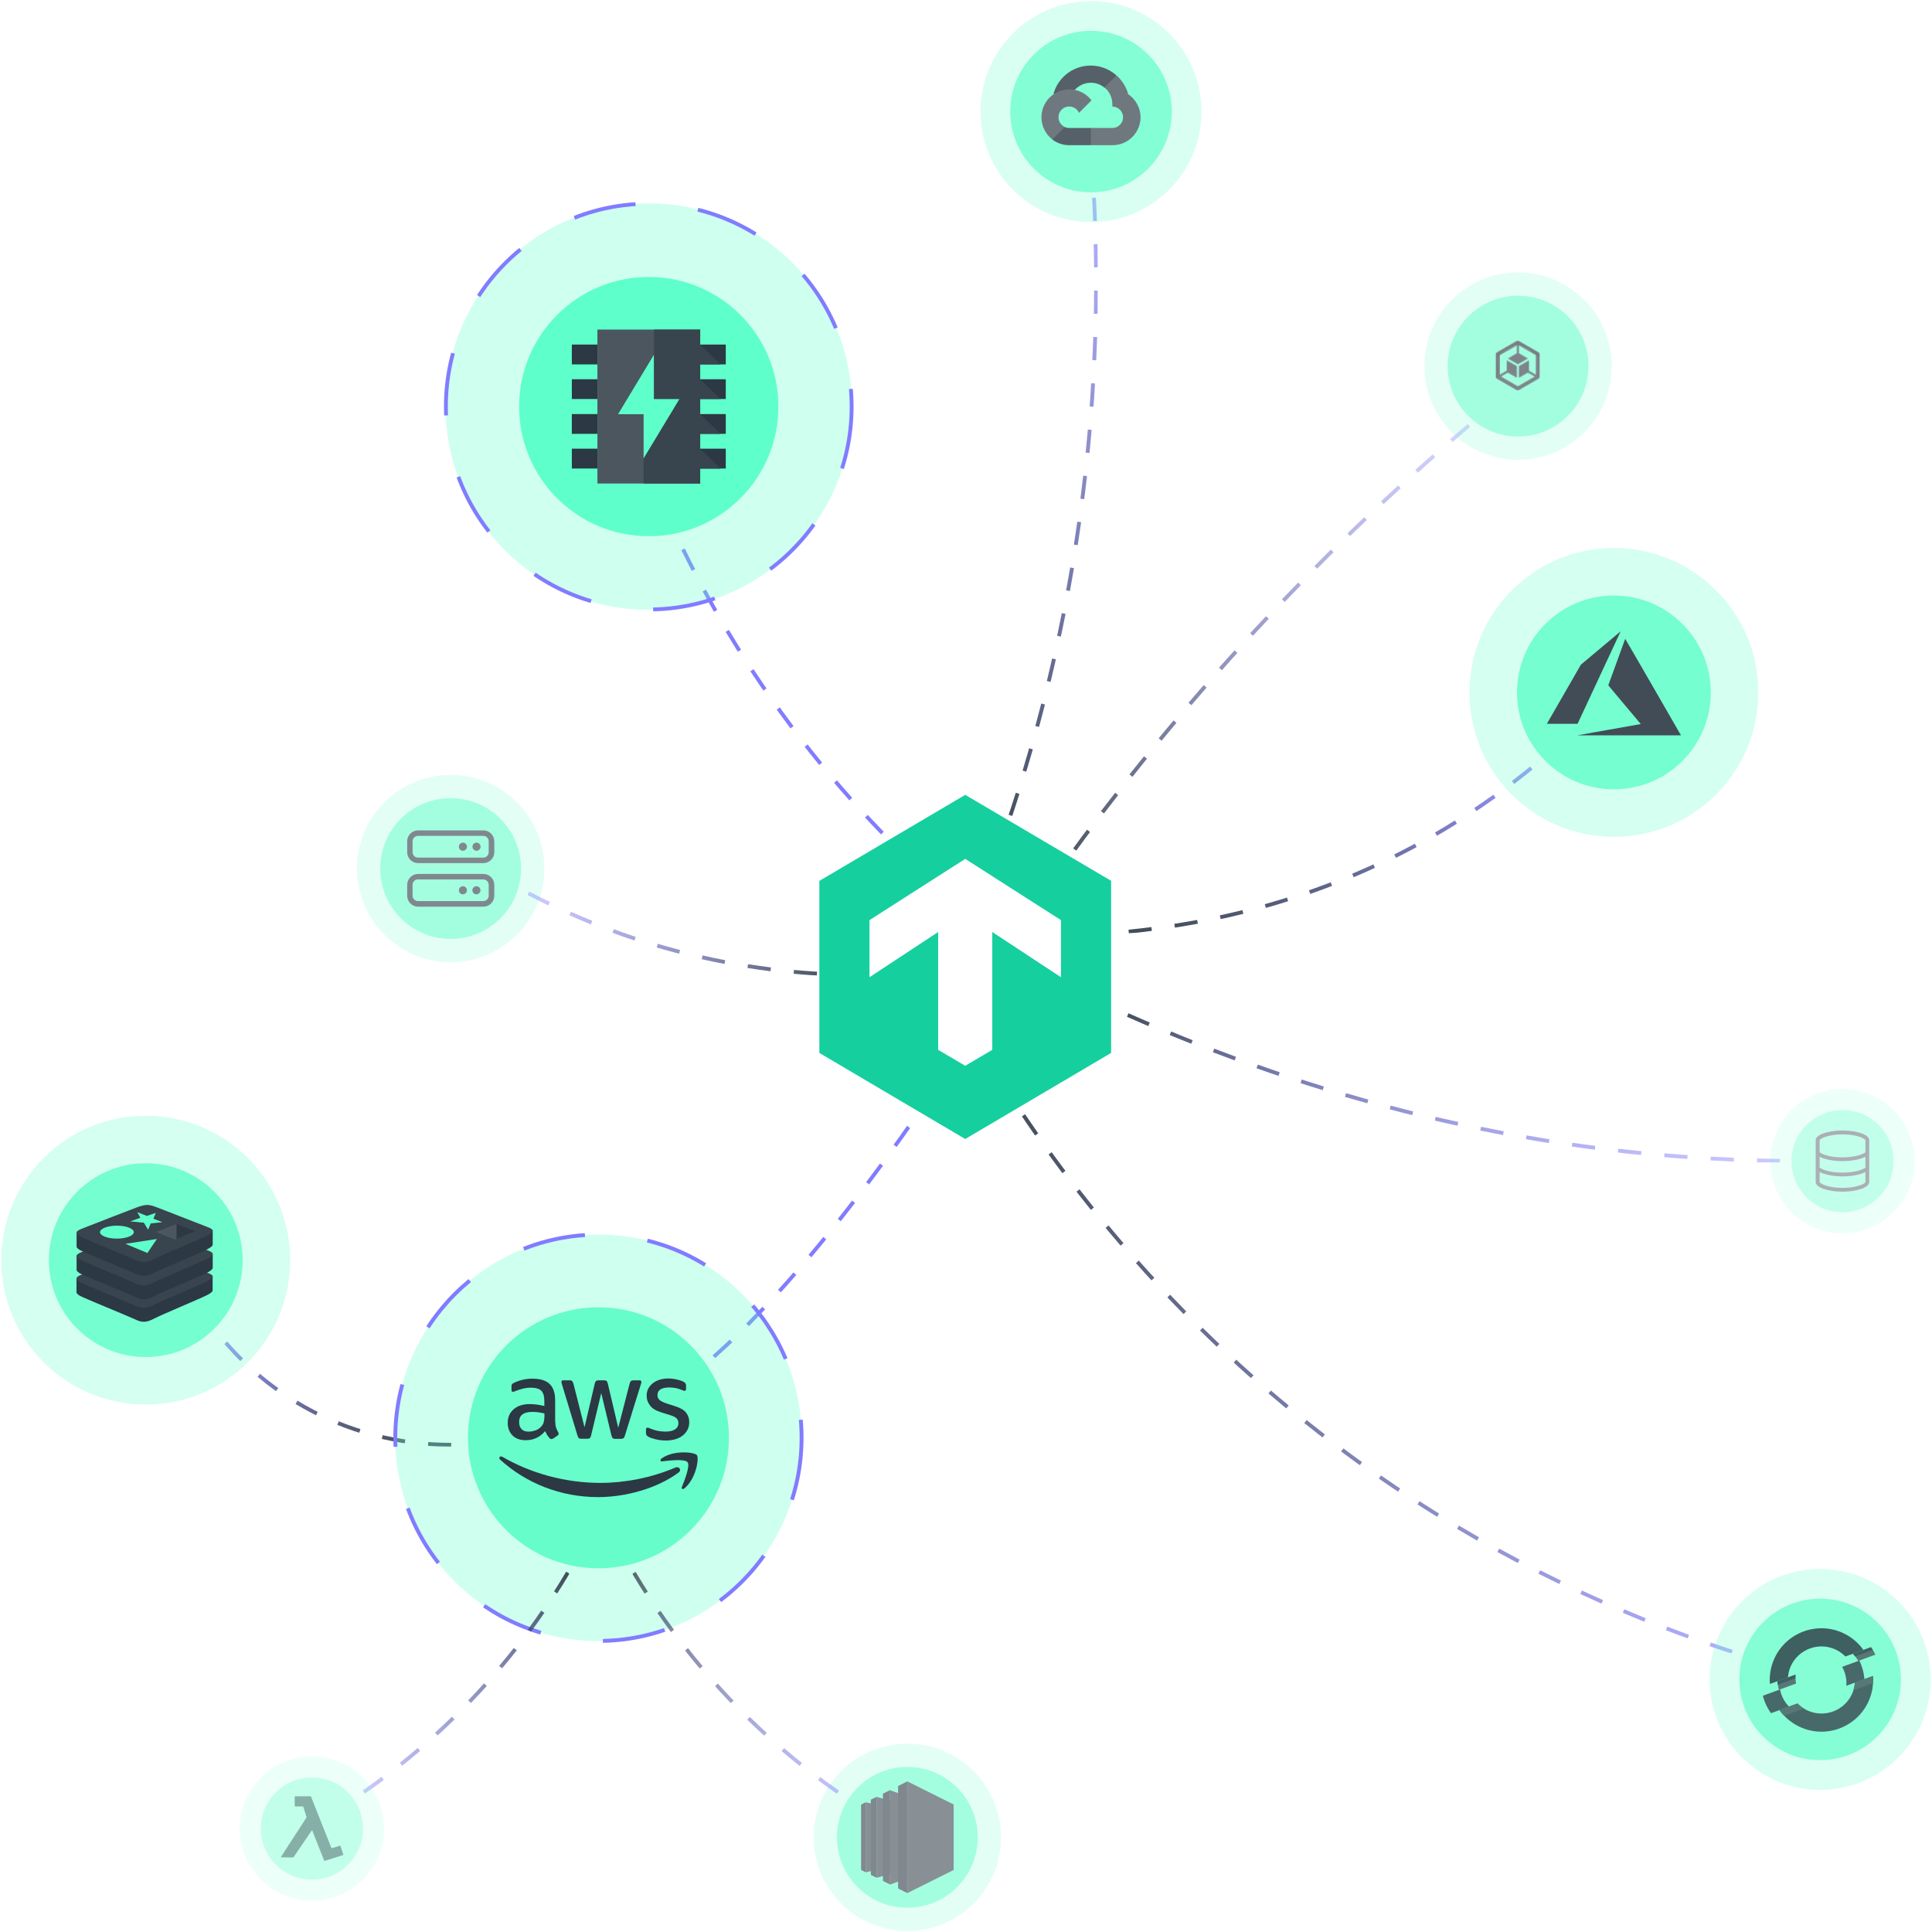 <?xml version="1.0" encoding="UTF-8"?>
<svg xmlns="http://www.w3.org/2000/svg" xmlns:xlink="http://www.w3.org/1999/xlink" version="1.1" id="Ebene_1" x="0px" y="0px" viewBox="0 0 2000 2000" style="enable-background:new 0 0 2000 2000;" xml:space="preserve">
<style type="text/css">
	.st0{fill:#2C3844;}
	.st1{fill-rule:evenodd;clip-rule:evenodd;fill:#38444E;}
	.st2{fill-rule:evenodd;clip-rule:evenodd;fill:#4B565F;}
	.st3{filter:url(#Adobe_OpacityMaskFilter);}
	.st4{fill:url(#SVGID_1_);}
	
		.st5{mask:url(#Pfad_1474_00000110433335240291464730000000249339821843365779_);fill:none;stroke:url(#Pfad_1474_00000023241355752630443920000005358019834867817352_);stroke-width:3.979;stroke-miterlimit:10;stroke-dasharray:24.032;}
	.st6{filter:url(#Adobe_OpacityMaskFilter_00000109727464563777944220000016744374040319297714_);}
	.st7{fill:url(#SVGID_00000051344892457134329300000001680771602991821750_);}
	
		.st8{mask:url(#SVGID_00000135669877017366416980000001654723161846219923_);fill:none;stroke:url(#SVGID_00000102537988696835865490000018145029760314592911_);stroke-width:3.979;stroke-miterlimit:10;stroke-dasharray:24.032;}
	.st9{filter:url(#Adobe_OpacityMaskFilter_00000123406293652099738350000011767881017088088502_);}
	.st10{fill:url(#SVGID_00000038380904204777155620000018059252064484200367_);}
	
		.st11{mask:url(#Pfad_1478_00000062176324991965722330000001937751850538013079_);fill:none;stroke:url(#Pfad_1478_00000004542932543458563250000014728010561762863293_);stroke-width:3.979;stroke-miterlimit:10;stroke-dasharray:24.032;}
	.st12{fill:none;stroke:#817CFF;stroke-width:3.979;stroke-miterlimit:10;stroke-dasharray:24.032;}
	.st13{fill:none;stroke:#817CFF;stroke-width:3.979;stroke-miterlimit:10;stroke-dasharray:24.032;}
	.st14{filter:url(#Adobe_OpacityMaskFilter_00000132780040933061802020000012651558559543214765_);}
	.st15{fill:url(#SVGID_00000176740336568486235050000008202400211831654312_);}
	
		.st16{mask:url(#Pfad_1474_00000042720571675524355060000000842063216990623620_);fill:none;stroke:url(#Pfad_1474_00000061443306614932839720000012994905676373879728_);stroke-width:3.979;stroke-miterlimit:10;stroke-dasharray:24.032;}
	.st17{filter:url(#Adobe_OpacityMaskFilter_00000093168364316441255580000007874080936299071907_);}
	.st18{fill:url(#SVGID_00000106146118386991808600000000748506630034865840_);}
	
		.st19{mask:url(#Pfad_1476_00000175280101512253711240000018191731797073768375_);fill:none;stroke:url(#Pfad_1476_00000013915023605352325130000000179802751269983372_);stroke-width:3.979;stroke-miterlimit:10;stroke-dasharray:24.032;}
	.st20{fill:#16CF9E;}
	.st21{opacity:0.3;fill:#5EFDC8;enable-background:new    ;}
	.st22{fill:#66FDCA;}
	.st23{fill-rule:evenodd;clip-rule:evenodd;fill:#2C3844;}
	.st24{fill:none;stroke:#817CFF;stroke-width:4.011;stroke-miterlimit:10;stroke-dasharray:65.141;enable-background:new    ;}
	.st25{filter:url(#Adobe_OpacityMaskFilter_00000001634055602284232770000015410469008649091515_);}
	.st26{fill:url(#SVGID_00000140731121848290669900000005978437737604621470_);}
	
		.st27{mask:url(#Pfad_1472_00000183248804688730732210000003319763554426768295_);fill:none;stroke:url(#Pfad_1472_00000146480376144626423680000014037955793400698031_);stroke-width:3.979;stroke-miterlimit:10;stroke-dasharray:24.032;}
	.st28{opacity:0.6;}
	.st29{opacity:0.3;fill:#66FDCA;}
	.st30{filter:url(#Adobe_OpacityMaskFilter_00000101085401435526080250000003688490061341676175_);}
	.st31{fill:#FFFFFF;}
	.st32{mask:url(#SVGID_00000059286992825604373920000011891812216464579225_);}
	.st33{opacity:0.7;fill:#2C3844;enable-background:new    ;}
	.st34{display:none;}
	.st35{display:inline;fill:#4B565F;}
	.st36{fill:#38444E;}
	.st37{opacity:0.9;}
	.st38{opacity:0.4;}
	.st39{opacity:0.8;}
	.st40{fill:#4B565F;}
	.st41{fill:#5EFFCA;}
	.st42{fill:none;stroke:#817CFF;stroke-width:3.979;stroke-miterlimit:10;stroke-dasharray:65.067;enable-background:new    ;}
	.st43{filter:url(#Adobe_OpacityMaskFilter_00000101090304042545592120000005583527238675810477_);}
	.st44{fill:url(#SVGID_00000067955079867719218350000002064816971505704581_);}
	
		.st45{mask:url(#Pfad_1472_00000016792169936230169850000011883889355588660361_);fill:none;stroke:url(#Pfad_1472_00000018230236875571508440000005139572122394563245_);stroke-width:3.979;stroke-miterlimit:10;stroke-dasharray:24.032;}
	.st46{clip-path:url(#SVGID_00000062914256365507443940000001911300927032857252_);}
	.st47{filter:url(#Adobe_OpacityMaskFilter_00000057833933346902888940000009771310996511796098_);}
	.st48{fill:url(#SVGID_00000145771420075992856060000008761628906138663328_);}
	
		.st49{mask:url(#Pfad_1472_00000137116135668410403570000017400851926693109661_);fill:none;stroke:url(#Pfad_1472_00000106865846384339663780000001209784136808679843_);stroke-width:3.979;stroke-miterlimit:10;stroke-dasharray:24.032;}
	.st50{filter:url(#Adobe_OpacityMaskFilter_00000035527347101221467600000003772459863470524063_);}
	.st51{fill:url(#SVGID_00000098200263242735517040000006850006590736692409_);}
	
		.st52{mask:url(#Pfad_1472_00000044166644189701551550000017259546466058945180_);fill:none;stroke:url(#Pfad_1472_00000114034014469776087450000002172607301798060687_);stroke-width:3.979;stroke-miterlimit:10;stroke-dasharray:24.032;}
	.st53{opacity:0.4;fill:#2C3844;}
</style>
<symbol id="A" viewBox="-40 -40 80 80">
	<g>
		<path class="st0" d="M-40-32.2h13.3v10.3H-40V-32.2z M-40-14.2h13.3v10.3H-40V-14.2z M-40,3.9h13.3v10.3H-40V3.9z M-40,21.9h13.3    v10.3H-40V21.9z M26.7-32.2H40v10.3H26.7V-32.2z M26.7-14.2H40v10.3H26.7V-14.2z M26.7,3.9H40v10.3H26.7V3.9z M26.7,21.9H40v10.3    H26.7V21.9z"></path>
		<path class="st1" d="M37.3-21.9H26.7v-10.3L37.3-21.9z M37.3-3.9H26.7v-10.3C26.7-14.2,37.3-3.9,37.3-3.9z M37.3,14.2H26.7V3.9    C26.7,3.9,37.3,14.2,37.3,14.2z M37.3,32.3H26.7V21.9C26.7,21.9,37.3,32.3,37.3,32.3z"></path>
		<path class="st2" d="M-26.7,40h53.4v-80h-53.4V40z M-2.7,4H-16L2.7-27v23H16L-2.7,27V4z"></path>
		<path class="st1" d="M-2.7,40V27.1L16-3.9H2.7V-40h24v80H-2.7z"></path>
	</g>
</symbol>
<defs>
	<filter id="Adobe_OpacityMaskFilter" filterUnits="userSpaceOnUse" x="226.1" y="1381.5" width="241.1" height="116.1">
		<feColorMatrix type="matrix" values="1 0 0 0 0  0 1 0 0 0  0 0 1 0 0  0 0 0 1 0"></feColorMatrix>
	</filter>
</defs>
<mask maskUnits="userSpaceOnUse" x="226.1" y="1381.5" width="241.1" height="116.1" id="Pfad_1474_00000099630804965882873370000003363188994104428455_">
	<g class="st3">
		
			<linearGradient id="SVGID_1_" gradientUnits="userSpaceOnUse" x1="8989.432" y1="-7273.531" x2="8491.764" y2="-6779.748" gradientTransform="matrix(9.687685e-02 -0.193 -0.388 -0.195 -3233.505 1770.92)">
			<stop offset="0" style="stop-color:#FFFFFF;stop-opacity:0.9"></stop>
			<stop offset="1" style="stop-color:#FFFFFF;stop-opacity:0.8"></stop>
		</linearGradient>
		<polygon class="st4" points="228,1354 196.6,1416.6 456.3,1546.9 487.7,1484.3   "></polygon>
	</g>
</mask>
<linearGradient id="Pfad_1474_00000063612853341204438440000016010102879629457811_" gradientUnits="userSpaceOnUse" x1="12580.01" y1="1528.678" x2="12580.01" y2="1413.805" gradientTransform="matrix(-1 -5.188283e-03 -5.188283e-03 1 12934.116 33.553)">
	<stop offset="0" style="stop-color:#2C3844"></stop>
	<stop offset="1" style="stop-color:#817CFF"></stop>
</linearGradient>
<path id="Pfad_1474_00000155868351770679163800000002716514919219447716_" style="mask:url(#Pfad_1474_00000099630804965882873370000003363188994104428455_);fill:none;stroke:url(#Pfad_1474_00000063612853341204438440000016010102879629457811_);stroke-width:3.979;stroke-miterlimit:10;stroke-dasharray:24.032;" d="  M467.2,1495.6c-28.3,0.1-83.6-3.4-143.3-34.4c-48.3-25.1-79.3-57.6-96.2-78.4"></path>
<defs>
	
		<filter id="Adobe_OpacityMaskFilter_00000140701872196264554680000002358258076069373071_" filterUnits="userSpaceOnUse" x="1028.4" y="197.7" width="108.2" height="692.4">
		<feColorMatrix type="matrix" values="1 0 0 0 0  0 1 0 0 0  0 0 1 0 0  0 0 0 1 0"></feColorMatrix>
	</filter>
</defs>
<mask maskUnits="userSpaceOnUse" x="1028.4" y="197.7" width="108.2" height="692.4" id="SVGID_00000150789246531247304990000015439963001226667409_">
	<g style="filter:url(#Adobe_OpacityMaskFilter_00000140701872196264554680000002358258076069373071_);">
		
			<linearGradient id="SVGID_00000067927281836090956170000015199923825042089602_" gradientUnits="userSpaceOnUse" x1="1090.669" y1="862.113" x2="1090.669" y2="197.375">
			<stop offset="0" style="stop-color:#FFFFFF;stop-opacity:0.9"></stop>
			<stop offset="1" style="stop-color:#FFFFFF;stop-opacity:0.6"></stop>
		</linearGradient>
		
			<rect x="1023.6" y="197.4" style="fill:url(#SVGID_00000067927281836090956170000015199923825042089602_);" width="134.2" height="664.7"></rect>
	</g>
</mask>
<linearGradient id="SVGID_00000084530276929415781370000012257708939117246372_" gradientUnits="userSpaceOnUse" x1="1082.533" y1="890.148" x2="1082.533" y2="197.704">
	<stop offset="0" style="stop-color:#2C3844"></stop>
	<stop offset="1" style="stop-color:#817CFF"></stop>
</linearGradient>
<path style="mask:url(#SVGID_00000150789246531247304990000015439963001226667409_);fill:none;stroke:url(#SVGID_00000084530276929415781370000012257708939117246372_);stroke-width:3.979;stroke-miterlimit:10;stroke-dasharray:24.032;" d="  M1030.3,889.5c25-69.1,48.5-147.8,66.9-235.3c36.9-175.9,41.5-332.4,35-456.4"></path>
<defs>
	
		<filter id="Adobe_OpacityMaskFilter_00000096037283067180790440000002497575136518650773_" filterUnits="userSpaceOnUse" x="1147.3" y="1040.3" width="695.6" height="163.4">
		<feColorMatrix type="matrix" values="1 0 0 0 0  0 1 0 0 0  0 0 1 0 0  0 0 0 1 0"></feColorMatrix>
	</filter>
</defs>
<mask maskUnits="userSpaceOnUse" x="1147.3" y="1040.3" width="695.6" height="163.4" id="Pfad_1478_00000041273769444247245960000003403270912896351667_">
	<g style="filter:url(#Adobe_OpacityMaskFilter_00000096037283067180790440000002497575136518650773_);">
		
			<linearGradient id="SVGID_00000151507761370295857870000002669295460895690374_" gradientUnits="userSpaceOnUse" x1="6343.326" y1="9302.985" x2="6343.326" y2="8634.243" gradientTransform="matrix(-0.12 1.043 -1.06 -0.122 11782.858 -4460.211)">
			<stop offset="0" style="stop-color:#FFFFFF;stop-opacity:0.9"></stop>
			<stop offset="1" style="stop-color:#FFFFFF;stop-opacity:0.4"></stop>
		</linearGradient>
		<polygon style="fill:url(#SVGID_00000151507761370295857870000002669295460895690374_);" points="1139.7,1194.7 1178.5,856.6     1887.6,938 1848.8,1276.1   "></polygon>
	</g>
</mask>
<linearGradient id="Pfad_1478_00000159451451086062442260000016054527424484055977_" gradientUnits="userSpaceOnUse" x1="1495.148" y1="1040.342" x2="1495.148" y2="1203.698">
	<stop offset="0" style="stop-color:#2C3844"></stop>
	<stop offset="1" style="stop-color:#817CFF"></stop>
</linearGradient>
<path id="Pfad_1478_00000047771555312997302330000013728406259103450245_" style="mask:url(#Pfad_1478_00000041273769444247245960000003403270912896351667_);fill:none;stroke:url(#Pfad_1478_00000159451451086062442260000016054527424484055977_);stroke-width:3.979;stroke-miterlimit:10;stroke-dasharray:24.032;" d="  M1842.9,1201.7c-16.3-0.2-32.7-0.6-49.3-1.3c-238.8-9.9-455.1-71.7-645.5-158.3"></path>
<path id="Pfad_1471_00000101804549208121024370000000491634071981539201_" class="st12" d="M947.6,896.2  c-48.4-45.9-105-107.7-159.1-187.3c-48.1-70.8-82-137.8-106.2-194.5"></path>
<path id="Pfad_1486_00000067943335663277995780000012424397986426963882_" class="st13" d="M559.6,1473.4c-7.8,4-18,9.7-17.1,12.4  c2.2,6.8,73.2-10.7,85.4-13.7c122.6-30.2,290.4-270.8,349.4-358.9"></path>
<defs>
	
		<filter id="Adobe_OpacityMaskFilter_00000029740509792879275370000011298760919587844281_" filterUnits="userSpaceOnUse" x="1168.1" y="790.7" width="421.9" height="175.7">
		<feColorMatrix type="matrix" values="1 0 0 0 0  0 1 0 0 0  0 0 1 0 0  0 0 0 1 0"></feColorMatrix>
	</filter>
</defs>
<mask maskUnits="userSpaceOnUse" x="1168.1" y="790.7" width="421.9" height="175.7" id="Pfad_1474_00000176747542963372484940000009442025131706162326_">
	<g style="filter:url(#Adobe_OpacityMaskFilter_00000029740509792879275370000011298760919587844281_);">
		
			<linearGradient id="SVGID_00000098195518633878535970000009484147718235713965_" gradientUnits="userSpaceOnUse" x1="3229.885" y1="9431.588" x2="3229.885" y2="8762.847" gradientTransform="matrix(0.444 0.896 -0.648 0.321 5841.676 -4917.855)">
			<stop offset="0" style="stop-color:#FFFFFF;stop-opacity:0.9"></stop>
			<stop offset="1" style="stop-color:#FFFFFF;stop-opacity:0.8"></stop>
		</linearGradient>
		<polygon style="fill:url(#SVGID_00000098195518633878535970000009484147718235713965_);" points="1233.7,1147.4 1089.9,857     1523.3,642.5 1667.1,932.9   "></polygon>
	</g>
</mask>
<linearGradient id="Pfad_1474_00000040568240884054875600000008546195616001084033_" gradientUnits="userSpaceOnUse" x1="1379.052" y1="966.37" x2="1379.052" y2="790.682">
	<stop offset="0" style="stop-color:#2C3844"></stop>
	<stop offset="1" style="stop-color:#817CFF"></stop>
</linearGradient>
<path id="Pfad_1474_00000028288506413713468060000016930878946913194174_" style="mask:url(#Pfad_1474_00000176747542963372484940000009442025131706162326_);fill:none;stroke:url(#Pfad_1474_00000040568240884054875600000008546195616001084033_);stroke-width:3.979;stroke-miterlimit:10;stroke-dasharray:24.032;" d="  M1168.3,964.4c84.2-8.3,204.8-32.8,327.5-106.4c35.3-21.2,66.1-43.6,92.9-65.8"></path>
<defs>
	
		<filter id="Adobe_OpacityMaskFilter_00000027605162134200873220000011955004539568336818_" filterUnits="userSpaceOnUse" x="1041" y="1128.1" width="752.8" height="583.7">
		<feColorMatrix type="matrix" values="1 0 0 0 0  0 1 0 0 0  0 0 1 0 0  0 0 0 1 0"></feColorMatrix>
	</filter>
</defs>
<mask maskUnits="userSpaceOnUse" x="1041" y="1128.1" width="752.8" height="583.7" id="Pfad_1476_00000160892346066869789880000015091436857811723689_">
	<g style="filter:url(#Adobe_OpacityMaskFilter_00000027605162134200873220000011955004539568336818_);">
		
			<linearGradient id="SVGID_00000011031393553899104770000016274595878886474167_" gradientUnits="userSpaceOnUse" x1="9044.366" y1="7590.645" x2="9044.366" y2="6925.907" gradientTransform="matrix(-1.085 1.142 -1.121 -1.066 19363.486 -1117.558)">
			<stop offset="0" style="stop-color:#FFFFFF;stop-opacity:0.9"></stop>
			<stop offset="1" style="stop-color:#FFFFFF;stop-opacity:0.6"></stop>
		</linearGradient>
		<polygon style="fill:url(#SVGID_00000011031393553899104770000016274595878886474167_);" points="967.8,1195.4 1113.4,1042.2     1858.8,1750.5 1713.3,1903.7   "></polygon>
	</g>
</mask>
<linearGradient id="Pfad_1476_00000001643454757106112680000010719740874478956698_" gradientUnits="userSpaceOnUse" x1="1040.985" y1="1419.951" x2="1793.822" y2="1419.951">
	<stop offset="0" style="stop-color:#2C3844"></stop>
	<stop offset="1" style="stop-color:#817CFF"></stop>
</linearGradient>
<path id="Pfad_1476_00000041992984662870310820000016502954924770544779_" style="mask:url(#Pfad_1476_00000160892346066869789880000015091436857811723689_);fill:none;stroke:url(#Pfad_1476_00000001643454757106112680000010719740874478956698_);stroke-width:3.979;stroke-miterlimit:10;stroke-dasharray:24.032;" d="  M1793.2,1709.9c-93.4-30.5-209-79-330.2-157.7c-216.1-140.4-347.8-310.9-420.3-423.1"></path>
<path class="st20" d="M999.2,822.8l-151,89.1V1090l151,89.1l151-89.1V911.8L999.2,822.8z M1098.3,1011.6l-71.1-46.8v122l-28,16.5  l-28-16.5v-122l-71.1,46.8v-59.1l99.1-63.4l99.1,63.4V1011.6z"></path>
<g>
	<circle class="st21" cx="619.5" cy="1488.4" r="210.4"></circle>
	<circle id="Ellipse_74-10_00000099659911901043211580000009775170983726464665_" class="st22" cx="619.5" cy="1488.4" r="135.1"></circle>
	<g>
		<path class="st0" d="M574.8,1471.6c0,2.5,0.3,4.6,0.8,6.1c0.5,1.5,1.2,3.1,2.2,4.9c0.3,0.5,0.5,1.1,0.5,1.6c0,0.7-0.4,1.4-1.3,2    l-4.3,2.9c-0.6,0.4-1.2,0.6-1.8,0.6c-0.7,0-1.4-0.3-2-1c-1-1-1.8-2.1-2.5-3.2c-0.7-1.2-1.4-2.5-2.1-4c-5.3,6.3-12,9.4-20.1,9.4    c-5.7,0-10.3-1.6-13.6-4.9s-5-7.6-5-13.1c0-5.8,2-10.5,6.2-14.1s9.7-5.3,16.7-5.3c2.3,0,4.7,0.2,7.2,0.5c2.5,0.3,5.1,0.9,7.8,1.5    v-5c0-5.2-1.1-8.8-3.2-10.9c-2.2-2.1-5.9-3.1-11.1-3.1c-2.4,0-4.8,0.3-7.4,0.9c-2.5,0.6-5,1.4-7.4,2.3c-1.1,0.5-1.9,0.8-2.4,0.9    c-0.5,0.1-0.8,0.2-1.1,0.2c-1,0-1.4-0.7-1.4-2.1v-3.3c0-1.1,0.1-1.9,0.5-2.4c0.3-0.5,1-1,1.9-1.4c2.4-1.2,5.3-2.3,8.6-3.1    c3.3-0.9,6.9-1.3,10.6-1.3c8.1,0,14.1,1.8,17.9,5.5c3.8,3.7,5.7,9.3,5.7,16.8v22.1H574.8z M547.1,1482c2.3,0,4.6-0.4,7-1.2    c2.5-0.8,4.6-2.3,6.5-4.4c1.1-1.3,1.9-2.7,2.3-4.4c0.4-1.6,0.7-3.6,0.7-5.9v-2.9c-2-0.5-4.1-0.9-6.3-1.2c-2.2-0.3-4.3-0.4-6.4-0.4    c-4.6,0-7.9,0.9-10.2,2.7c-2.3,1.8-3.3,4.4-3.3,7.8c0,3.2,0.8,5.6,2.5,7.2C541.5,1481.2,543.9,1482,547.1,1482z M601.8,1489.4    c-1.2,0-2-0.2-2.6-0.7c-0.5-0.4-1-1.4-1.4-2.7l-16-52.7c-0.4-1.4-0.6-2.3-0.6-2.7c0-1.1,0.5-1.7,1.6-1.7h6.7    c1.3,0,2.2,0.2,2.7,0.7c0.5,0.4,1,1.4,1.4,2.7l11.5,45.2l10.6-45.2c0.3-1.4,0.8-2.3,1.3-2.7s1.5-0.7,2.7-0.7h5.5    c1.3,0,2.2,0.2,2.7,0.7c0.5,0.4,1,1.4,1.3,2.7l10.8,45.7l11.8-45.7c0.4-1.4,0.9-2.3,1.4-2.7c0.5-0.4,1.4-0.7,2.7-0.7h6.3    c1.1,0,1.7,0.5,1.7,1.7c0,0.3-0.1,0.7-0.1,1.1c-0.1,0.4-0.2,1-0.5,1.7l-16.4,52.7c-0.4,1.4-0.9,2.3-1.4,2.7    c-0.5,0.4-1.4,0.7-2.6,0.7h-5.9c-1.3,0-2.2-0.2-2.7-0.7c-0.5-0.5-1-1.4-1.3-2.7l-10.6-44l-10.5,43.9c-0.3,1.4-0.8,2.3-1.3,2.7    c-0.5,0.5-1.5,0.7-2.7,0.7H601.8z M689.5,1491.2c-3.5,0-7.1-0.4-10.5-1.2c-3.4-0.8-6.1-1.7-7.8-2.7c-1.1-0.6-1.8-1.3-2.1-1.9    c-0.3-0.6-0.4-1.3-0.4-1.9v-3.5c0-1.4,0.5-2.1,1.6-2.1c0.4,0,0.8,0.1,1.2,0.2c0.4,0.1,1,0.4,1.7,0.7c2.3,1,4.8,1.8,7.5,2.4    c2.7,0.5,5.4,0.8,8.1,0.8c4.3,0,7.6-0.8,10-2.3c2.3-1.5,3.5-3.7,3.5-6.5c0-1.9-0.6-3.5-1.8-4.8c-1.2-1.3-3.5-2.5-6.9-3.5l-9.9-3.1    c-5-1.6-8.7-3.9-10.9-7c-2.3-3-3.4-6.3-3.4-9.9c0-2.9,0.6-5.4,1.8-7.6c1.2-2.2,2.9-4.1,4.9-5.6c2-1.6,4.4-2.7,7.1-3.5    c2.7-0.8,5.6-1.2,8.6-1.2c1.5,0,3.1,0.1,4.6,0.3c1.6,0.2,3,0.5,4.4,0.8c1.4,0.3,2.7,0.7,3.9,1.1c1.2,0.4,2.2,0.8,2.9,1.2    c1,0.5,1.6,1.1,2,1.7c0.4,0.5,0.6,1.3,0.6,2.3v3.2c0,1.4-0.5,2.2-1.6,2.2c-0.5,0-1.4-0.3-2.6-0.8c-3.9-1.8-8.3-2.7-13.1-2.7    c-3.9,0-7,0.6-9.1,1.9c-2.1,1.3-3.2,3.3-3.2,6.1c0,1.9,0.7,3.5,2,4.8c1.4,1.3,3.9,2.6,7.5,3.8l9.7,3.1c4.9,1.6,8.5,3.8,10.6,6.6    c2.1,2.8,3.1,6,3.1,9.6c0,2.9-0.6,5.6-1.8,7.9c-1.2,2.3-2.9,4.4-5,6c-2.1,1.7-4.6,2.9-7.6,3.8    C696.2,1490.7,693,1491.2,689.5,1491.2z"></path>
		<g>
			<path class="st23" d="M702.4,1524.4c-22.4,16.6-55.1,25.4-83.1,25.4c-39.3,0-74.7-14.5-101.5-38.7c-2.1-1.9-0.2-4.5,2.3-3     c28.9,16.8,64.6,27,101.5,27c24.9,0,52.3-5.2,77.4-15.8C702.9,1517.5,706.1,1521.7,702.4,1524.4z"></path>
			<path class="st23" d="M711.8,1513.7c-2.9-3.7-19-1.8-26.3-0.9c-2.2,0.3-2.5-1.6-0.5-3.1c12.8-9,33.9-6.4,36.4-3.4     c2.5,3.1-0.7,24.2-12.7,34.3c-1.8,1.6-3.6,0.8-2.8-1.3C708.6,1532.6,714.6,1517.4,711.8,1513.7z"></path>
		</g>
	</g>
</g>
<circle class="st24" cx="619.5" cy="1488.4" r="210.3"></circle>
<defs>
	
		<filter id="Adobe_OpacityMaskFilter_00000103226044808089033900000002861862733933918120_" filterUnits="userSpaceOnUse" x="1100.6" y="438.9" width="421.3" height="455.7">
		<feColorMatrix type="matrix" values="1 0 0 0 0  0 1 0 0 0  0 0 1 0 0  0 0 0 1 0"></feColorMatrix>
	</filter>
</defs>
<mask maskUnits="userSpaceOnUse" x="1100.6" y="438.9" width="421.3" height="455.7" id="Pfad_1472_00000003807731006542996920000000216229167974146992_">
	<g style="filter:url(#Adobe_OpacityMaskFilter_00000103226044808089033900000002861862733933918120_);">
		
			<linearGradient id="SVGID_00000034060596483816287290000014827233961621997996_" gradientUnits="userSpaceOnUse" x1="1007.165" y1="841.078" x2="1599.373" y2="499.167">
			<stop offset="0" style="stop-color:#FFFFFF;stop-opacity:0.9"></stop>
			<stop offset="1" style="stop-color:#FFFFFF;stop-opacity:0.3"></stop>
		</linearGradient>
		
			<rect x="1048.3" y="428" style="fill:url(#SVGID_00000034060596483816287290000014827233961621997996_);" width="510" height="484.3"></rect>
	</g>
</mask>
<linearGradient id="Pfad_1472_00000144303308207674051310000009710406673070695840_" gradientUnits="userSpaceOnUse" x1="1311.29" y1="894.602" x2="1311.29" y2="438.928">
	<stop offset="0" style="stop-color:#2C3844"></stop>
	<stop offset="1" style="stop-color:#817CFF"></stop>
</linearGradient>
<path id="Pfad_1472_00000052792014503889956550000005827883872587380099_" style="mask:url(#Pfad_1472_00000003807731006542996920000000216229167974146992_);fill:none;stroke:url(#Pfad_1472_00000144303308207674051310000009710406673070695840_);stroke-width:3.979;stroke-miterlimit:10;stroke-dasharray:24.032;" d="  M1520.7,440.4c-74.5,63.4-154.9,139.1-236.4,228.8c-70.7,77.8-131,153.6-182,224.2"></path>
<g class="st28">
	<circle id="Ellipse_74-9_00000070801505042369707470000011229149028742704816_" class="st29" cx="1571.5" cy="379" r="97"></circle>
	<circle id="Ellipse_74-9_00000045618650473529914810000004491417393197790592_" class="st22" cx="1571.5" cy="379" r="72.9"></circle>
	<defs>
		
			<filter id="Adobe_OpacityMaskFilter_00000101820328428287306130000000930960611314008246_" filterUnits="userSpaceOnUse" x="1516.7" y="329.8" width="109.6" height="98.5">
			
				<feColorMatrix type="matrix" values="-1 0 0 0 1  0 -1 0 0 1  0 0 -1 0 1  0 0 0 1 0" color-interpolation-filters="sRGB" result="source"></feColorMatrix>
			<feFlood style="flood-color:white;flood-opacity:1" result="back"></feFlood>
			<feBlend in="source" in2="back" mode="normal"></feBlend>
		</filter>
	</defs>
	
		<mask maskUnits="userSpaceOnUse" x="1516.7" y="329.8" width="109.6" height="98.5" id="SVGID_00000137819088303516735680000009843966185505727619_">
		<g style="filter:url(#Adobe_OpacityMaskFilter_00000101820328428287306130000000930960611314008246_);">
			<g id="art_00000178906726643314327830000011497013380926561968_">
				<path class="st31" d="M1592.6,364.7l-20.3-11.7c-0.7-0.4-1.6-0.4-2.3,0l-20.3,11.7c-0.7,0.4-1.2,1.2-1.2,2v23.4      c0,0.8,0.5,1.6,1.2,2l20.3,11.7c0.7,0.4,1.6,0.4,2.3,0l20.3-11.7c0.7-0.4,1.2-1.2,1.2-2v-23.4      C1593.8,365.9,1593.4,365.1,1592.6,364.7z M1589.9,387.9l-7.1-4.1v-10.8l-10.4,6v12.1l9.3-5.4l7.1,4.1l-17.5,10.1l-17.5-10.1      l7.1-4.1l9.3,5.4v-12.1l-10.4-6v10.7l-7.1,4.1v-20.2l17.5-10.1v8.2l-9.3,5.4l10.4,6l10.4-6l-9.3-5.4v-8.2l17.5,10.1V387.9z"></path>
			</g>
		</g>
	</mask>
	<g style="mask:url(#SVGID_00000137819088303516735680000009843966185505727619_);">
		<path d="M1622.6,372.7l-21.8-37.9c-1.7-2.9-4.8-4.8-8.2-4.9h-43.6c-3.4,0.1-6.5,1.9-8.2,4.9l-21.8,37.8c-1.7,2.9-1.7,6.6,0,9.5    l21.8,38.1c1.6,3,4.8,4.9,8.2,5h43.6c3.4-0.1,6.5-2,8.2-5l21.8-37.9C1624.3,379.4,1624.3,375.7,1622.6,372.7z"></path>
		<path class="st33" d="M1583.6,362.4c-0.4-0.7-0.8-1.5-1.2-2.2c-1.7-0.4-3.4-0.9-5.1-1.3c-1.1-0.8-3-2-5.6-2.3    c-6-0.8-10.3,3.4-10.9,4c-1.2,0.4-5.7,1.9-8.6,6.5c-2.5,3.9-2.5,7.8-2.4,9.2c0.4,1.6,0.8,3.2,1.2,4.8c-0.4,3.9-0.7,7.8-1.1,11.7    c2.5,2.1,5,4.3,7.5,6.4l28.3,26.1h6.9c3.4-0.1,6.5-2,8.2-5l16.8-29.1C1606.3,381.5,1595,372,1583.6,362.4z"></path>
		<path class="st33" d="M1624.9,374l-22.5-39.2c-1.7-3.1-4.9-5-8.5-5h-45.1c-3.5,0.1-6.7,2-8.5,5l-22.5,39.1c-1.7,3-1.7,6.8,0,9.8    l22.5,39.4c1.7,3.1,4.9,5.1,8.5,5.2h36.5h8.6c3.5-0.1,6.8-2.1,8.5-5.2l17.7-30.7l0,0l4.9-8.5C1626.7,380.8,1626.7,377,1624.9,374z    "></path>
	</g>
	<g id="art_00000114788466887972341140000005481203035334558381_" class="st34">
		<path class="st35" d="M1592.8,365.3l-20.3-11.7c-0.7-0.4-1.6-0.4-2.3,0l-20.3,11.7c-0.7,0.4-1.2,1.2-1.2,2v23.4    c0,0.8,0.5,1.6,1.2,2l20.3,11.7c0.7,0.4,1.6,0.4,2.3,0l20.3-11.7c0.7-0.4,1.2-1.2,1.2-2v-23.4    C1594,366.5,1593.6,365.7,1592.8,365.3z M1590.1,388.5l-7.1-4.1v-10.8l-10.4,6v12.1l9.3-5.4l7.1,4.1l-17.5,10.1l-17.5-10.1    l7.1-4.1l9.3,5.4v-12.1l-10.4-6v10.7l-7.1,4.1v-20.2l17.5-10.1v8.2l-9.3,5.4l10.4,6l10.4-6l-9.3-5.4v-8.2l17.5,10.1V388.5z"></path>
	</g>
</g>
<g class="st28">
	<g>
		<circle id="Ellipse_74-9_00000091702570124747895820000010453346640117670332_" class="st29" cx="939.3" cy="1902" r="97"></circle>
		<circle id="Ellipse_74-9_00000116233394258250996870000009439252211129989807_" class="st22" cx="939.3" cy="1902" r="72.9"></circle>
	</g>
	<g>
		<g>
			<path class="st36" d="M907.4,1935.6l-11.2,2.6v-72.5l11.2,2.6V1935.6z"></path>
			<path class="st36" d="M921.4,1939.9l-14,4v-83.8l14,4V1939.9z"></path>
			<path class="st36" d="M939.3,1944.3l-17.9,6.6v-97.7l17.9,6.6V1944.3z"></path>
			<path class="st36" d="M987.2,1935.8l-47.9,23.9v-115.6l47.9,23.9V1935.8z"></path>
		</g>
		<path class="st0" d="M929.7,1848.9l9.5-4.8v115.6l-9.5-4.8V1848.9z"></path>
		<path class="st0" d="M914,1856.8l7.4-3.7v97.7l-7.4-3.7V1856.8z"></path>
		<path class="st0" d="M901.5,1863l5.9-2.9v83.7l-5.9-2.9V1863z"></path>
		<path class="st0" d="M896.2,1865.7l-4.8,2.4v67.7l4.8,2.4V1865.7z"></path>
	</g>
</g>
<g class="st37">
	<circle id="Ellipse_74-8_00000095328575132081827890000002477565182905260429_" class="st22" cx="1670.7" cy="716.8" r="100.3"></circle>
	<circle id="Ellipse_74-8_00000041273871186784397600000000251577262519962550_" class="st29" cx="1670.7" cy="716.8" r="149.5"></circle>
	<g>
		<path class="st0" d="M1665.5,755.4c17.8-3.2,32.6-5.8,32.7-5.8l0.3-0.1l-16.8-20c-9.3-11-16.8-20.1-16.8-20.1    c0-0.1,17.4-48,17.5-48.1c0-0.1,11.9,20.4,28.7,49.5c15.7,27.3,28.7,49.8,28.8,50l0.2,0.4l-53.5,0l-53.5,0    C1633.1,761.1,1665.5,755.4,1665.5,755.4z"></path>
		<path class="st0" d="M1601.3,749.3c0,0,7.9-13.8,17.6-30.6l17.6-30.6l20.5-17.2c11.3-9.5,20.6-17.3,20.6-17.3c0,0-0.1,0.4-0.3,0.8    s-10.3,22-22.3,47.9l-21.9,47l-15.9,0C1608.5,749.3,1601.3,749.3,1601.3,749.3z"></path>
	</g>
</g>
<g class="st38">
	<circle id="Ellipse_74-14_00000101094773915682804880000012277743663465692577_" class="st22" cx="1907.4" cy="1202" r="52.9"></circle>
	<circle id="Ellipse_74-14_00000087382625803817437920000002773289864878115255_" class="st29" cx="1907.4" cy="1202" r="74.7"></circle>
	<path class="st0" d="M1931.1,1180.3v12.6c-1.8,1.3-4.7,2.5-8.5,3.5c-4.3,1-9.5,1.7-15.2,1.7c-5.7,0-10.9-0.6-15.2-1.7   c-3.8-0.9-6.7-2.2-8.5-3.5v-12.6c0-0.1,0.2-0.4,0.8-0.9c0.9-0.8,2.5-1.6,4.7-2.4c4.5-1.6,10.9-2.7,18.2-2.7s13.8,1.1,18.2,2.7   c2.3,0.8,3.8,1.7,4.7,2.4C1930.9,1180,1931,1180.3,1931.1,1180.3L1931.1,1180.3z M1931.1,1197.5v11.2c-1.8,1.3-4.7,2.5-8.5,3.5   c-4.3,1-9.5,1.7-15.2,1.7c-5.7,0-10.9-0.6-15.2-1.7c-3.8-0.9-6.7-2.2-8.5-3.5v-11.2c2.1,1.1,4.7,2,7.6,2.7   c4.6,1.1,10.2,1.8,16.1,1.8c5.9,0,11.5-0.7,16.1-1.8C1926.4,1199.5,1928.9,1198.6,1931.1,1197.5L1931.1,1197.5z M1883.7,1223.7   v-10.4c2.1,1.1,4.7,2,7.6,2.7c4.6,1.1,10.2,1.8,16.1,1.8c5.9,0,11.5-0.7,16.1-1.8c2.9-0.7,5.4-1.6,7.6-2.7v10.4   c0,0.1-0.2,0.4-0.8,0.9c-0.9,0.8-2.5,1.6-4.7,2.4c-4.5,1.6-10.9,2.7-18.2,2.7s-13.8-1.1-18.2-2.7c-2.3-0.8-3.8-1.7-4.7-2.4   C1883.9,1224.1,1883.7,1223.8,1883.7,1223.7L1883.7,1223.7z M1931.1,1223.7C1931.1,1223.6,1931.1,1223.6,1931.1,1223.7   C1931.1,1223.6,1931.1,1223.6,1931.1,1223.7C1931.1,1223.7,1931.1,1223.7,1931.1,1223.7C1931.1,1223.7,1931.1,1223.7,1931.1,1223.7   z M1883.7,1223.7C1883.7,1223.7,1883.6,1223.7,1883.7,1223.7C1883.7,1223.7,1883.7,1223.7,1883.7,1223.7   C1883.7,1223.7,1883.7,1223.7,1883.7,1223.7C1883.7,1223.7,1883.7,1223.7,1883.7,1223.7C1883.7,1223.7,1883.7,1223.6,1883.7,1223.7   C1883.7,1223.6,1883.7,1223.6,1883.7,1223.7C1883.7,1223.6,1883.6,1223.6,1883.7,1223.7C1883.7,1223.7,1883.7,1223.7,1883.7,1223.7   z M1883.7,1180.4C1883.7,1180.4,1883.7,1180.4,1883.7,1180.4C1883.7,1180.4,1883.7,1180.4,1883.7,1180.4   C1883.7,1180.4,1883.7,1180.4,1883.7,1180.4C1883.7,1180.4,1883.7,1180.4,1883.7,1180.4C1883.7,1180.4,1883.7,1180.4,1883.7,1180.4   C1883.6,1180.4,1883.6,1180.4,1883.7,1180.4C1883.6,1180.4,1883.6,1180.4,1883.7,1180.4C1883.7,1180.4,1883.7,1180.4,1883.7,1180.4   z M1931.1,1180.4C1931.1,1180.4,1931.1,1180.4,1931.1,1180.4C1931,1180.4,1931,1180.4,1931.1,1180.4   C1931.1,1180.4,1931.1,1180.4,1931.1,1180.4C1931.1,1180.4,1931.1,1180.4,1931.1,1180.4L1931.1,1180.4z M1935,1223.7v-43.5   c0-5.5-12.4-9.9-27.7-9.9s-27.7,4.4-27.7,9.9v43.5c0,5.5,12.4,9.9,27.7,9.9S1935,1229.2,1935,1223.7z"></path>
</g>
<g class="st39">
	<g>
		<circle id="Ellipse_74-7_00000073704923577098098030000005542728346123180677_" class="st22" cx="1129.4" cy="115.5" r="83.6"></circle>
		<circle class="st21" cx="1129.4" cy="115.5" r="114.4"></circle>
	</g>
	<g>
		<path class="st0" d="M1143.2,90.6h3.1l8.9-8.9l0.4-3.8c-16.6-14.6-41.9-13.1-56.5,3.5c-4.1,4.6-7,10.1-8.6,16    c1-0.4,2.1-0.5,3.1-0.2l17.8-2.9c0,0,0.9-1.5,1.4-1.4C1120.8,84.2,1134.1,83.2,1143.2,90.6L1143.2,90.6z"></path>
		<path class="st40" d="M1167.9,97.5c-2-7.5-6.3-14.3-12.1-19.5l-12.5,12.5c5.3,4.3,8.3,10.8,8.2,17.6v2.2c6.1,0,11.1,5,11.1,11.1    s-5,11.1-11.1,11.1h-22.3l-2.2,2.3v13.3l2.2,2.2h22.3c16,0.1,29-12.7,29.2-28.7C1180.7,112,1175.9,102.9,1167.9,97.5z"></path>
		<path class="st0" d="M1106.9,150.3h22.3v-17.8h-22.3c-1.6,0-3.2-0.3-4.6-1l-3.1,1l-9,8.9l-0.8,3.1    C1094.5,148.3,1100.6,150.3,1106.9,150.3z"></path>
		<path class="st40" d="M1106.9,92.5c-16,0.1-28.9,13.1-28.8,29.1c0.1,8.9,4.2,17.3,11.3,22.8l12.9-12.9c-5.6-2.5-8.1-9.1-5.6-14.7    c2.5-5.6,9.1-8.1,14.7-5.6c2.5,1.1,4.4,3.1,5.6,5.6l12.9-12.9C1124.5,96.7,1116,92.5,1106.9,92.5z"></path>
	</g>
</g>
<g>
	<g>
		<circle class="st21" cx="671.6" cy="420.9" r="210.4"></circle>
		<circle class="st41" cx="671.6" cy="420.9" r="134.2"></circle>
		<g>
			
				<use xlink:href="#A" width="80" height="80" id="XMLID_00000013192819105989901910000003794208154845433239_" x="-40" y="-40" transform="matrix(1.992 0 0 1.992 671.647 420.856)" style="overflow:visible;"></use>
		</g>
	</g>
	<circle class="st42" cx="671.6" cy="420.9" r="210"></circle>
</g>
<g>
	<g class="st39">
		<g>
			<circle class="st21" cx="1884.2" cy="1738.5" r="114.4"></circle>
			<circle id="Ellipse_74-7_00000168090127307846770470000015705372894873626502_" class="st22" cx="1884.2" cy="1738.5" r="83.6"></circle>
		</g>
	</g>
	<g class="st39">
		<path id="path44560_00000109708869027293604980000004053680898838619274_" class="st40" d="M1941.4,1712.9    c-1.3-2.7-2.8-5.3-4.6-7.7l-18.7,6.8c2.2,2.2,4,4.7,5.5,7.4L1941.4,1712.9z M1858.7,1733.6l-18.7,6.8c0.2,3,0.8,6,1.5,8.9    l17.8-6.5C1858.7,1739.8,1858.5,1736.7,1858.7,1733.6"></path>
		<path id="path44564_00000051364258515469826230000017271270882784546995_" class="st0" d="M1900.2,1707.6    c3.9,1.8,7.3,4.3,10.1,7.2l18.7-6.8c-5.2-7.3-12.2-13.3-20.9-17.4c-26.7-12.5-58.6-0.9-71.1,25.9c-4,8.7-5.5,17.8-4.8,26.7    l18.7-6.8c0.3-4.1,1.3-8.1,3.1-12C1862.1,1707.1,1882.9,1699.5,1900.2,1707.6"></path>
		<path id="path44572_00000138545655982645307120000005226289507848248984_" class="st36" d="M1920.2,1741.8    c-0.3,4.1-1.3,8.1-3.1,12c-8.1,17.4-28.8,24.9-46.2,16.8c-3.9-1.8-7.3-4.3-10.1-7.2l-18.7,6.8c5.2,7.3,12.2,13.3,20.9,17.4    c26.7,12.5,58.6,0.9,71.1-25.9c4-8.6,5.5-17.8,4.8-26.7L1920.2,1741.8L1920.2,1741.8z"></path>
		<path id="path44576_00000175323682779793464430000000871608372526329256_" class="st36" d="M1924.8,1719l-17.8,6.5    c3.3,5.9,4.9,12.7,4.3,19.6l18.7-6.8C1929.5,1731.5,1927.7,1725,1924.8,1719 M1842.7,1748.9l-17.8,6.5c1.6,6.5,4.5,12.6,8.4,18.1    l18.7-6.8C1847.1,1761.7,1843.9,1755.5,1842.7,1748.9"></path>
		<path id="path44584_00000128482796348343629770000000961993800333408907_" class="st0" d="M1938.7,1708c-0.6-1-1.2-1.9-1.9-2.8    l-18.7,6.8c0.8,0.8,1.6,1.7,2.3,2.7L1938.7,1708z M1858.6,1737.4c0-1.2,0-2.5,0.1-3.8l-18.7,6.8c0.1,1.2,0.2,2.4,0.4,3.6    L1858.6,1737.4L1858.6,1737.4z"></path>
		<path id="path44588_00000064343143537107470800000016411291196174707340_" class="st40" d="M1938.9,1735l-18.7,6.8    c-0.2,2.7-0.7,5.4-1.6,8l20.3-7.4C1939.1,1740,1939,1737.5,1938.9,1735 M1842.1,1770.3c1.4,2,3,4,4.8,5.8l20.3-7.4    c-2.4-1.5-4.5-3.2-6.4-5.2L1842.1,1770.3z"></path>
	</g>
</g>
<g class="st28">
	<circle id="Ellipse_74-9_00000145059686809921181330000008475682884199017116_" class="st29" cx="466.5" cy="899.1" r="97"></circle>
	<circle id="Ellipse_74-9_00000005960515710868273140000009886157861788533434_" class="st22" cx="466.5" cy="899.1" r="72.9"></circle>
	<path class="st0" d="M432.7,865.3c-3.1,0-5.6,2.5-5.6,5.6v11.3c0,3.1,2.5,5.6,5.6,5.6h67.6c3.1,0,5.6-2.5,5.6-5.6v-11.3   c0-3.1-2.5-5.6-5.6-5.6H432.7z M421.5,870.9c0-6.2,5.1-11.3,11.3-11.3h67.6c6.2,0,11.3,5.1,11.3,11.3v11.3   c0,6.2-5.1,11.3-11.3,11.3h-67.6c-6.2,0-11.3-5.1-11.3-11.3V870.9z M432.7,910.3c-3.1,0-5.6,2.5-5.6,5.6v11.3   c0,3.1,2.5,5.6,5.6,5.6h67.6c3.1,0,5.6-2.5,5.6-5.6V916c0-3.1-2.5-5.6-5.6-5.6H432.7z M421.5,916c0-6.2,5.1-11.3,11.3-11.3h67.6   c6.2,0,11.3,5.1,11.3,11.3v11.3c0,6.2-5.1,11.3-11.3,11.3h-67.6c-6.2,0-11.3-5.1-11.3-11.3V916z M475,921.6c0-2.3,1.9-4.2,4.2-4.2   c2.3,0,4.2,1.9,4.2,4.2s-1.9,4.2-4.2,4.2C476.9,925.8,475,923.9,475,921.6z M479.2,872.3c2.3,0,4.2,1.9,4.2,4.2s-1.9,4.2-4.2,4.2   c-2.3,0-4.2-1.9-4.2-4.2S476.9,872.3,479.2,872.3z M489,921.6c0-2.3,1.9-4.2,4.2-4.2s4.2,1.9,4.2,4.2s-1.9,4.2-4.2,4.2   S489,923.9,489,921.6z M493.3,872.3c2.3,0,4.2,1.9,4.2,4.2s-1.9,4.2-4.2,4.2s-4.2-1.9-4.2-4.2S490.9,872.3,493.3,872.3z"></path>
</g>
<defs>
	
		<filter id="Adobe_OpacityMaskFilter_00000167358264383257854340000017956143041571442068_" filterUnits="userSpaceOnUse" x="546.1" y="922.9" width="303.7" height="87.1">
		<feColorMatrix type="matrix" values="1 0 0 0 0  0 1 0 0 0  0 0 1 0 0  0 0 0 1 0"></feColorMatrix>
	</filter>
</defs>
<mask maskUnits="userSpaceOnUse" x="546.1" y="922.9" width="303.7" height="87.1" id="Pfad_1472_00000020384535864002841430000007498048760525419685_">
	<g style="filter:url(#Adobe_OpacityMaskFilter_00000167358264383257854340000017956143041571442068_);">
		
			<linearGradient id="SVGID_00000151532155987965788290000012523259329388901019_" gradientUnits="userSpaceOnUse" x1="11932.501" y1="-1272.177" x2="12239.799" y2="-1272.177" gradientTransform="matrix(-0.56 -0.829 0.829 -0.56 8512.373 10267.955)">
			<stop offset="0" style="stop-color:#FFFFFF;stop-opacity:0.9"></stop>
			<stop offset="1" style="stop-color:#FFFFFF;stop-opacity:0.3"></stop>
		</linearGradient>
		<polygon style="fill:url(#SVGID_00000151532155987965788290000012523259329388901019_);" points="727.1,756.3 899.1,1011     657.4,1174.3 485.3,919.7   "></polygon>
	</g>
</mask>
<linearGradient id="Pfad_1472_00000134225067073659065850000003041425161293957044_" gradientUnits="userSpaceOnUse" x1="12081.576" y1="-1164.419" x2="12081.576" y2="-1371.486" gradientTransform="matrix(-0.56 -0.829 0.829 -0.56 8512.373 10267.955)">
	<stop offset="0" style="stop-color:#2C3844"></stop>
	<stop offset="1" style="stop-color:#817CFF"></stop>
</linearGradient>
<path id="Pfad_1472_00000001649579195732709770000013842899783283837335_" style="mask:url(#Pfad_1472_00000020384535864002841430000007498048760525419685_);fill:none;stroke:url(#Pfad_1472_00000134225067073659065850000003041425161293957044_);stroke-width:3.979;stroke-miterlimit:10;stroke-dasharray:24.032;" d="  M547,924.7c31.6,16.6,69.4,33.6,113,47.9c72.8,23.8,138.4,32.7,189.6,35.5"></path>
<g>
	<g class="st37">
		<circle id="Ellipse_74-8_00000165956977120613262310000000270632186313432483_" class="st22" cx="150.9" cy="1304.5" r="100.3"></circle>
		<circle id="Ellipse_74-8_00000181061091386592838120000000674075054494929282_" class="st29" cx="150.9" cy="1304.5" r="149.5"></circle>
	</g>
	<g>
		<g>
			<defs>
				<rect id="SVGID_00000072994208969110702610000015086776042656000165_" x="79.3" y="1247.3" width="141" height="120.8"></rect>
			</defs>
			<clipPath id="SVGID_00000148653944761234631930000017140057110297538180_">
				<use xlink:href="#SVGID_00000072994208969110702610000015086776042656000165_" style="overflow:visible;"></use>
			</clipPath>
			<g style="clip-path:url(#SVGID_00000148653944761234631930000017140057110297538180_);">
				<path class="st0" d="M214.7,1340.5c-7.5,3.9-46.5,20-54.9,24.4c-8.4,4.4-12.9,4.3-19.5,1.1c-6.6-3.1-47.9-20-55.4-23.5      c-3.8-1.8-5.7-3.3-5.7-4.7v-14.3c0,0,54-11.7,62.7-14.9c8.7-3.2,11.7-3.2,19.1-0.5c7.4,2.7,51.8,10.7,59.1,13.4v14.1      C220.2,1337,218.6,1338.4,214.7,1340.5L214.7,1340.5z"></path>
				<path class="st36" d="M214.7,1326.3c-7.5,3.9-46.5,19.9-54.9,24.3c-8.4,4.3-12.9,4.3-19.5,1.2c-6.6-3.1-47.9-19.9-55.4-23.5      c-7.5-3.6-7.6-6-0.3-8.9s48.6-19,57.3-22.2c8.7-3.2,11.7-3.2,19.1-0.5c7.4,2.7,46.2,18.1,53.5,20.8      C221.9,1320.1,222.3,1322.3,214.7,1326.3L214.7,1326.3z"></path>
				<path class="st0" d="M214.7,1317.3c-7.5,3.9-46.5,19.9-54.9,24.3c-8.4,4.3-12.9,4.3-19.4,1.1c-6.6-3.1-47.9-19.9-55.4-23.4      c-3.8-1.8-5.7-3.3-5.7-4.7v-14.2c0,0,54-11.8,62.7-14.9s11.7-3.2,19.1-0.5c7.4,2.8,51.8,10.7,59.1,13.4v14.1      C220.2,1313.8,218.6,1315.2,214.7,1317.3z"></path>
				<path class="st36" d="M214.7,1303c-7.5,3.9-46.5,20-54.9,24.3s-12.9,4.3-19.5,1.2c-6.6-3.1-47.9-19.9-55.4-23.5      c-7.5-3.6-7.6-6-0.3-8.9c7.3-2.9,48.6-19.1,57.3-22.1c8.7-3.1,11.7-3.3,19.1-0.6c7.4,2.7,46.2,18.2,53.5,20.8      C221.9,1296.8,222.3,1299.1,214.7,1303L214.7,1303z"></path>
				<path class="st0" d="M214.7,1293.2c-7.5,3.9-46.5,20-54.9,24.3s-12.9,4.3-19.4,1.2s-47.9-19.9-55.4-23.5      c-3.8-1.8-5.7-3.3-5.7-4.7v-14.3c0,0,54-11.7,62.7-14.9s11.7-3.2,19.1-0.5c7.4,2.7,51.8,10.7,59.1,13.4v14.1      C220.2,1289.7,218.6,1291.1,214.7,1293.2z"></path>
				<path class="st36" d="M214.7,1278.9c-7.5,3.9-46.5,20-54.9,24.3s-12.9,4.3-19.5,1.2c-6.6-3.1-47.9-19.9-55.4-23.5      c-7.5-3.6-7.6-6-0.3-8.9s48.6-19,57.3-22.2c8.7-3.1,11.7-3.2,19.1-0.5c7.4,2.7,46.2,18.1,53.5,20.8      C221.9,1272.8,222.3,1275,214.7,1278.9L214.7,1278.9z"></path>
			</g>
		</g>
		<polygon class="st41" points="152,1258.7 161.3,1255.6 158.8,1261.6 168.2,1265.2 156,1266.5 153.3,1273 148.9,1265.7     134.8,1264.4 145.3,1260.6 142.1,1254.8 152,1258.7 152,1258.7   "></polygon>
		<polygon class="st41" points="152.6,1297.1 129.8,1287.6 162.4,1282.6 152.6,1297.1 152.6,1297.1   "></polygon>
		<path class="st41" d="M121,1268.8c9.6,0,17.5,3,17.5,6.7c0,3.7-7.8,6.7-17.5,6.7s-17.5-3-17.5-6.7    C103.5,1271.9,111.3,1268.8,121,1268.8z"></path>
		<polygon class="st0" points="182.7,1267 202,1274.6 182.7,1282.3 182.7,1267 182.7,1267   "></polygon>
		<polygon class="st40" points="182.7,1267 182.7,1282.3 180.6,1283.1 161.3,1275.4 182.7,1267 182.7,1267   "></polygon>
	</g>
</g>
<defs>
	
		<filter id="Adobe_OpacityMaskFilter_00000011025214006606288650000005159936565316948615_" filterUnits="userSpaceOnUse" x="654.6" y="1627.2" width="217.2" height="232">
		<feColorMatrix type="matrix" values="1 0 0 0 0  0 1 0 0 0  0 0 1 0 0  0 0 0 1 0"></feColorMatrix>
	</filter>
</defs>
<mask maskUnits="userSpaceOnUse" x="654.6" y="1627.2" width="217.2" height="232" id="Pfad_1472_00000005230215530478026870000000045231999815148197_">
	<g style="filter:url(#Adobe_OpacityMaskFilter_00000011025214006606288650000005159936565316948615_);">
		
			<linearGradient id="SVGID_00000179634511296280671240000010682695041278191767_" gradientUnits="userSpaceOnUse" x1="3872.623" y1="8285.805" x2="4179.92" y2="8285.805" gradientTransform="matrix(-0.339 0.941 -0.984 -0.354 10283.737 890.022)">
			<stop offset="0" style="stop-color:#FFFFFF;stop-opacity:0.9"></stop>
			<stop offset="1" style="stop-color:#FFFFFF;stop-opacity:0.3"></stop>
		</linearGradient>
		<polygon style="fill:url(#SVGID_00000179634511296280671240000010682695041278191767_);" points="569.4,1833.9 673.6,1544.8     960.7,1648.2 856.6,1937.3   "></polygon>
	</g>
</mask>
<linearGradient id="Pfad_1472_00000023267204150220957800000004051274735953319054_" gradientUnits="userSpaceOnUse" x1="8726.292" y1="-3790.824" x2="8454.275" y2="-3649.26" gradientTransform="matrix(-4.373189e-02 -0.999 0.999 -4.373189e-02 4855.729 10162.617)">
	<stop offset="0" style="stop-color:#2C3844"></stop>
	<stop offset="1" style="stop-color:#817CFF"></stop>
</linearGradient>
<path id="Pfad_1472_00000145780040900637447330000018297213357044812474_" style="mask:url(#Pfad_1472_00000005230215530478026870000000045231999815148197_);fill:none;stroke:url(#Pfad_1472_00000023267204150220957800000004051274735953319054_);stroke-width:3.979;stroke-miterlimit:10;stroke-dasharray:24.032;" d="  M656.3,1628.2c18.2,30.7,41.6,64.9,71.3,99.9c49.5,58.4,100.8,100.2,143,129.4"></path>
<defs>
	
		<filter id="Adobe_OpacityMaskFilter_00000111889285168615509710000016868477908018011815_" filterUnits="userSpaceOnUse" x="372.3" y="1627" width="217.2" height="232">
		<feColorMatrix type="matrix" values="1 0 0 0 0  0 1 0 0 0  0 0 1 0 0  0 0 0 1 0"></feColorMatrix>
	</filter>
</defs>
<mask maskUnits="userSpaceOnUse" x="372.3" y="1627" width="217.2" height="232" id="Pfad_1472_00000182498588569567224560000009894101313120232593_">
	<g style="filter:url(#Adobe_OpacityMaskFilter_00000111889285168615509710000016868477908018011815_);">
		
			<linearGradient id="SVGID_00000013882253768318300590000001381325726320875403_" gradientUnits="userSpaceOnUse" x1="13980.449" y1="-556.211" x2="13980.449" y2="-1224.953" gradientTransform="matrix(-0.346 -0.318 0.339 -0.37 5624.533 5863.07)">
			<stop offset="0" style="stop-color:#FFFFFF;stop-opacity:0.9"></stop>
			<stop offset="1" style="stop-color:#FFFFFF;stop-opacity:0.4"></stop>
		</linearGradient>
		<polygon style="fill:url(#SVGID_00000013882253768318300590000001381325726320875403_);" points="540,1574.3 652.2,1677.3     425.3,1924.5 313.1,1821.5   "></polygon>
	</g>
</mask>
<linearGradient id="Pfad_1472_00000147211985466125700120000008906770134495248823_" gradientUnits="userSpaceOnUse" x1="8194.311" y1="8366.215" x2="7922.294" y2="8507.779" gradientTransform="matrix(4.373189e-02 -0.999 -0.999 -4.373189e-02 8557.019 10162.617)">
	<stop offset="0" style="stop-color:#2C3844"></stop>
	<stop offset="1" style="stop-color:#817CFF"></stop>
</linearGradient>
<path id="Pfad_1472_00000051385389716495528460000014958097658936288394_" style="mask:url(#Pfad_1472_00000182498588569567224560000009894101313120232593_);fill:none;stroke:url(#Pfad_1472_00000147211985466125700120000008906770134495248823_);stroke-width:3.979;stroke-miterlimit:10;stroke-dasharray:24.032;" d="  M587.8,1628c-18.2,30.7-41.6,64.9-71.3,99.9c-49.5,58.4-100.8,100.2-143,129.4"></path>
<g>
	<g class="st38">
		<circle id="Ellipse_74-14_00000111903134878538952310000017227783662054613175_" class="st22" cx="322.9" cy="1892.9" r="52.9"></circle>
		<circle id="Ellipse_74-14_00000131366890010625962620000005314489424761649806_" class="st29" cx="322.9" cy="1892.9" r="74.7"></circle>
	</g>
	<path class="st53" d="M322.9,1894.7c-0.2,0.3-0.5,0.6-0.7,0.9c-3.2,4.7-6.3,9.3-9.5,14c-3,4.3-5.9,8.7-8.9,13   c-0.1,0.1-0.3,0.2-0.4,0.2c-4.2,0-8.4-0.1-12.5-0.1c0,0-0.1,0-0.2,0c0-0.1,0.1-0.2,0.1-0.3c2.9-4.5,5.8-9,8.7-13.5   c2.6-4,5.2-8,7.8-12c2.9-4.4,5.7-8.9,8.6-13.3c0.4-0.7,0.9-1.3,1.3-2c0.1-0.2,0.1-0.4,0.1-0.6c-0.8-2.5-1.6-4.9-2.3-7.4   c-0.3-1.1-0.7-2.1-1-3.2c-0.1-0.3-0.3-0.4-0.6-0.4c-2.6,0-5.2,0-7.8,0c-0.5,0-0.5,0-0.5-0.5c0-3.2,0-6.4,0-9.6   c0-0.4,0.1-0.4,0.5-0.4c5.3,0,10.5,0,15.8,0c0.3,0,0.5,0.1,0.6,0.4c2.8,7,5.6,14,8.3,21c3.2,8.1,6.5,16.3,9.7,24.4   c1,2.5,2,5.1,3,7.6c0.1,0.3,0.2,0.4,0.6,0.3c2.8-0.9,5.5-1.7,8.3-2.5c0.3-0.1,0.5,0,0.6,0.3c0.9,3,1.9,5.9,2.9,8.9   c0,0.1,0.1,0.2,0.1,0.3c-0.2,0.1-0.4,0.2-0.6,0.2c-6.3,2-12.5,4-18.8,6c-0.3,0.1-0.4,0-0.5-0.3c-1.9-4.9-3.8-9.7-5.8-14.6   c-1.9-4.7-3.8-9.5-5.6-14.2c-0.3-0.7-0.6-1.4-0.8-2.1C323,1895,322.9,1894.9,322.9,1894.7z"></path>
</g>
</svg>
